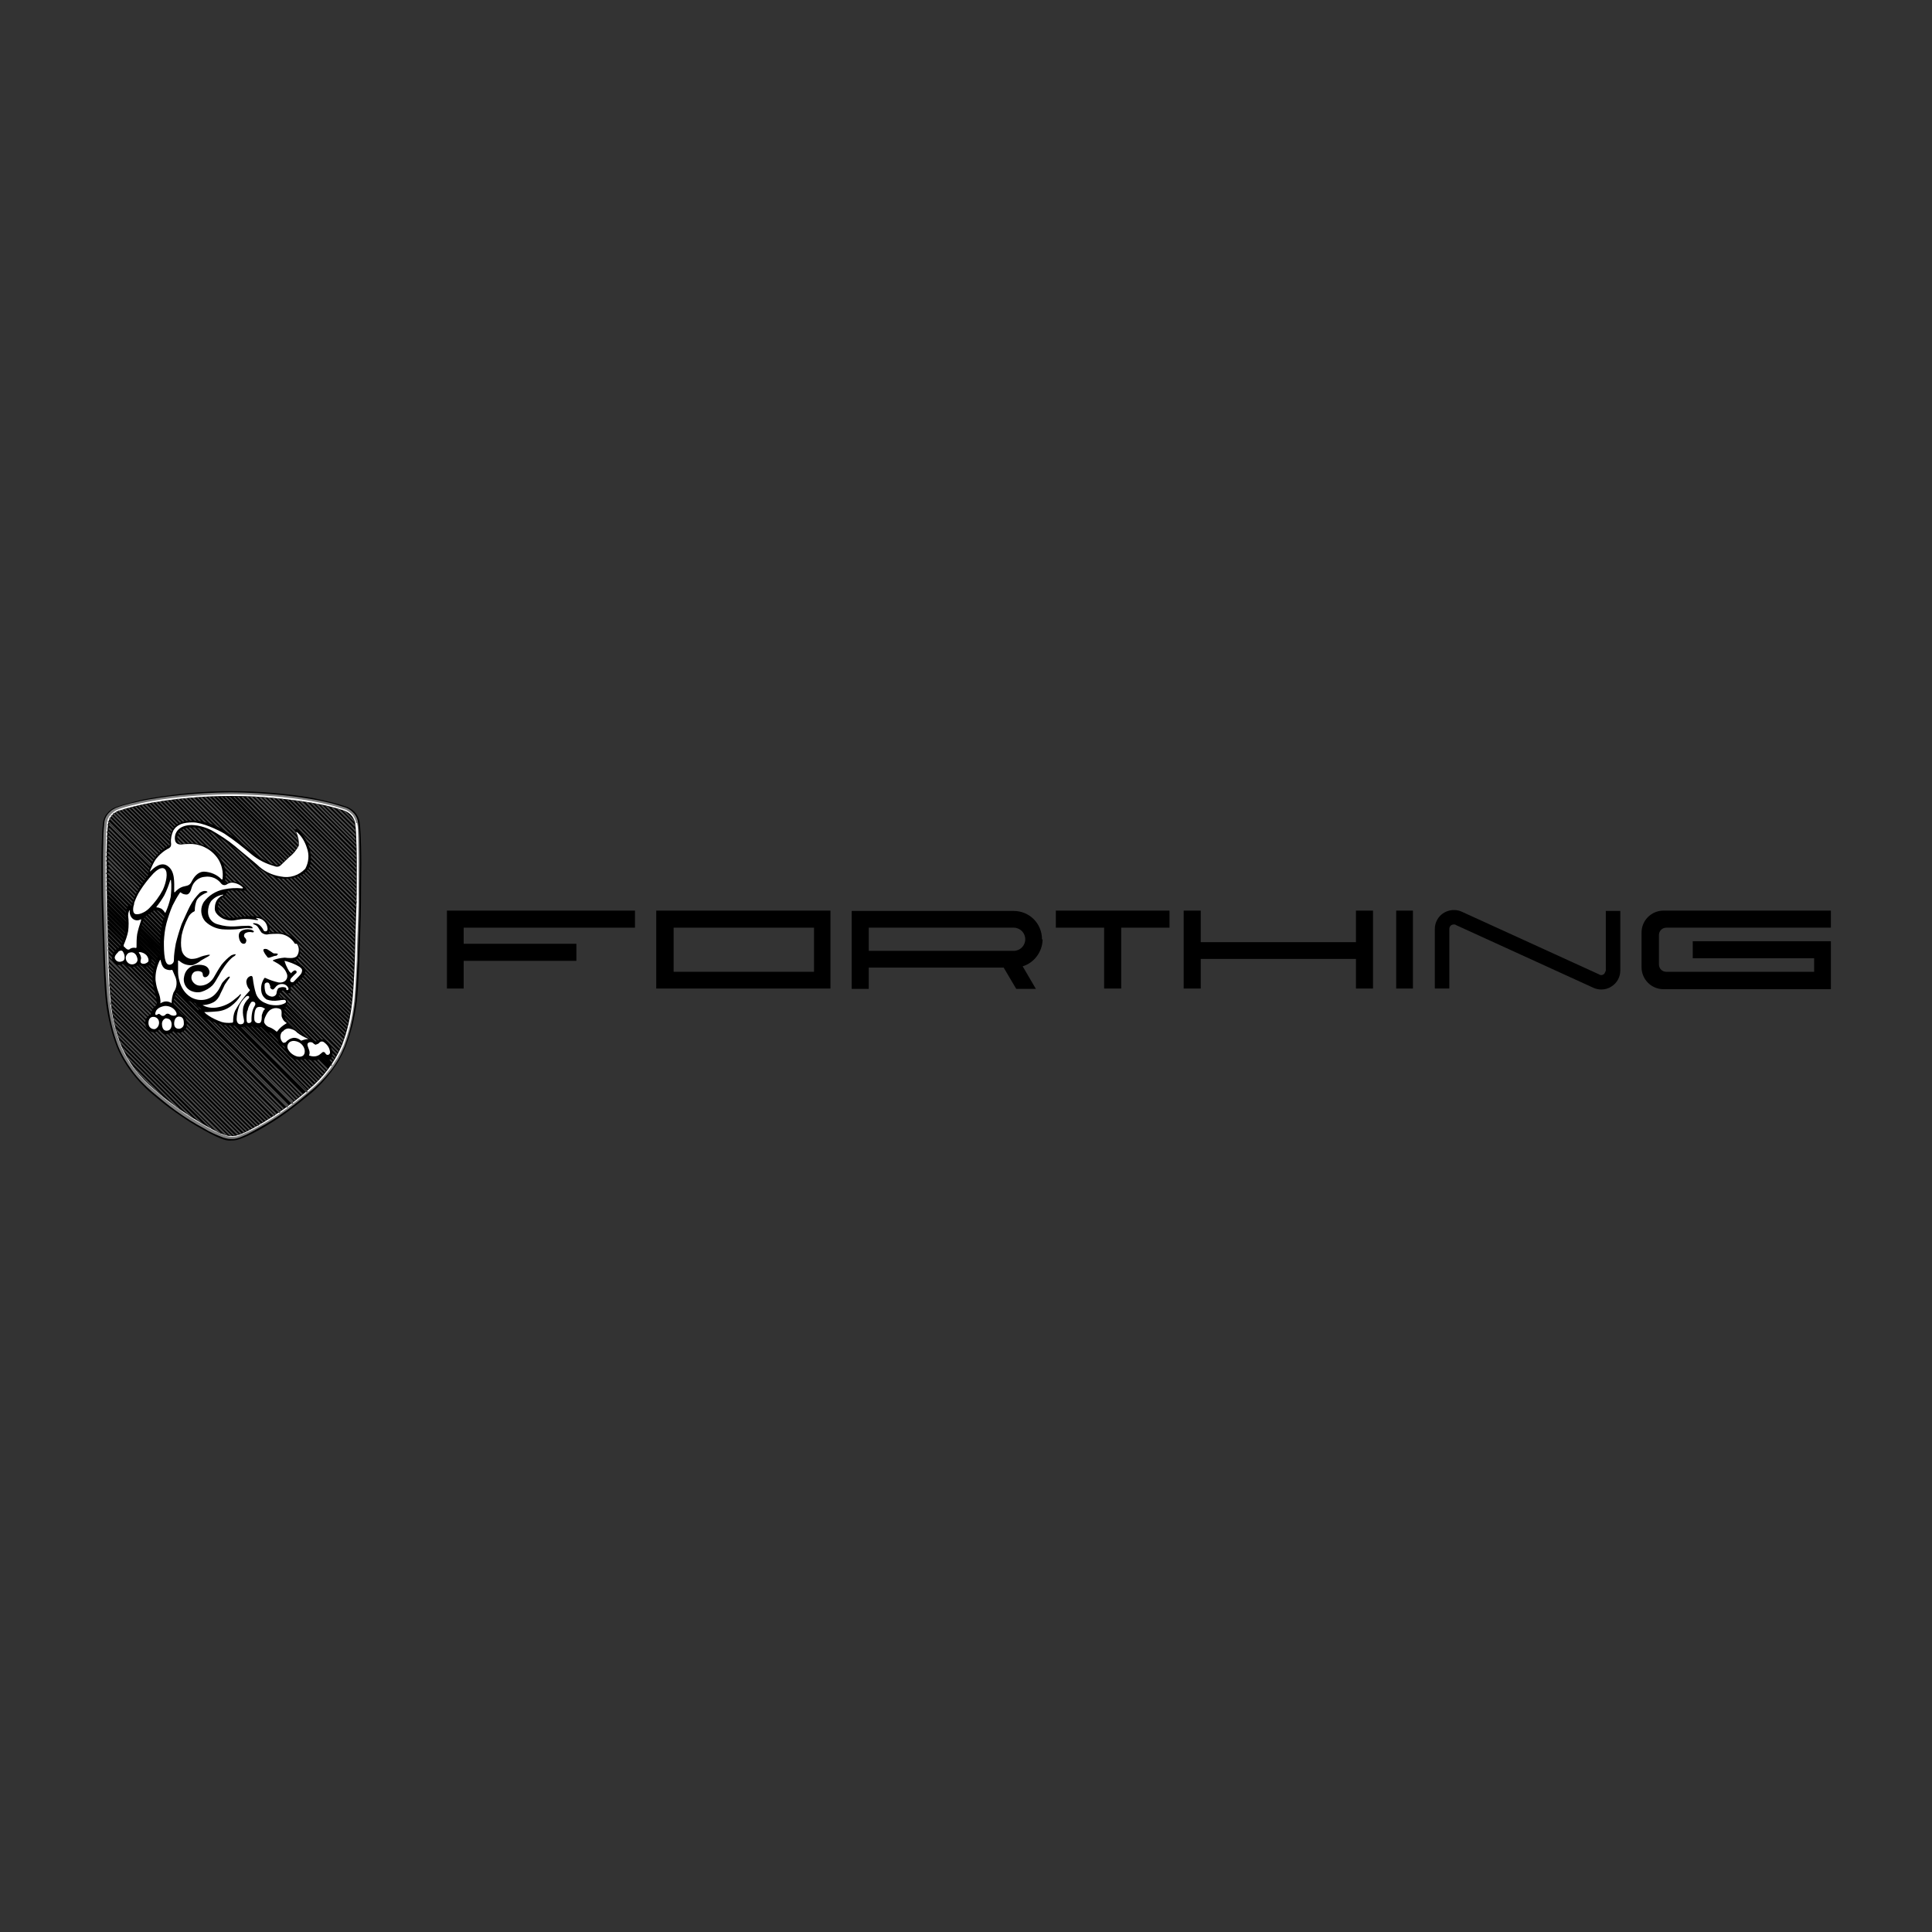 <?xml version="1.0" encoding="UTF-8"?>
<svg id="Livello_1" xmlns="http://www.w3.org/2000/svg" version="1.1" viewBox="0 0 60 60">
  <rect x="0" y="0" width="60" height="60" fill="#333333" stroke="none"/>
  <!-- Generator: Adobe Illustrator 29.2.1, SVG Export Plug-In . SVG Version: 2.1.0 Build 116)  -->
  <defs>
    <style>
      .st0 {
        fill: #fff;
      }

      .st0, .st1, .st2, .st3 {
        fill-rule: evenodd;
      }

      .st1 {
        fill: #4a4a4a;
      }

      .st3 {
        fill: #7d7d7d;
      }
    </style>
  </defs>
  <g id="_图层_1-4" data-name="图层_1-4">
    <path class="st2" d="M7.18,35.42h.01c.1,0,.26,0,.86-.33.3-.17.59-.35.86-.55.25-.18.48-.37.74-.58.24-.2.45-.43.64-.68.18-.24.33-.49.44-.77.08-.21.15-.43.21-.65.06-.25.11-.5.14-.76.05-.43.08-1.3.08-1.3s.05-1.4.05-1.72.01-1.27.01-1.27,0-.92-.05-1.26c-.01-.11-.06-.21-.12-.29-.07-.09-.17-.16-.27-.2-.15-.05-.31-.1-.47-.14-.17-.04-.37-.09-.61-.14-.83-.14-1.68-.21-2.52-.21-.84,0-1.68.08-2.51.22-.24.04-.44.09-.61.14-.16.04-.32.08-.47.14-.11.04-.2.11-.27.2-.07.08-.11.19-.12.29-.05.34-.05,1.26-.05,1.26s0,.96.01,1.27.05,1.72.05,1.72.03.87.08,1.3c.03.26.08.51.14.76.05.22.12.43.2.64.11.27.26.53.44.77.19.25.4.48.64.68.26.22.49.41.74.58.28.2.57.39.87.55.6.34.76.34.86.33h.01Z"/>
    <path class="st3" d="M11.12,25.55c-.01-.1-.05-.19-.11-.27-.07-.08-.15-.15-.25-.19-.15-.05-.31-.1-.46-.14-.17-.04-.37-.09-.61-.13-.41-.07-.81-.12-1.19-.15-.68-.06-1.22-.06-1.3-.06h-.04c-.09,0-.62,0-1.3.06-.37.03-.78.08-1.19.15-.23.04-.44.09-.61.13-.16.04-.31.08-.46.14-.06.03-.12.06-.17.11-.11.09-.18.22-.19.35-.01.11-.03.29-.03.47-.01.36-.01.78-.01.78v.03c0,.17,0,.96.01,1.24s.04,1.48.05,1.69v.03s.03.88.08,1.3c.03.25.07.5.13.75.05.22.12.44.2.65.11.27.26.52.43.75.18.25.4.47.63.67.26.22.49.41.74.59.28.2.56.38.86.54.19.12.4.21.61.29.07.02.14.04.21.04h.06c.08,0,.24,0,.81-.33.3-.16.58-.34.86-.54.25-.18.48-.37.74-.59.24-.19.46-.42.65-.66.18-.23.32-.48.43-.75.08-.21.15-.43.2-.65.06-.25.1-.5.13-.75.04-.41.07-1.22.08-1.29v-.04c0-.2.05-1.41.05-1.69v-.48s.01-.79.01-.79c0,0,0-.42-.01-.78-.01-.19-.02-.36-.04-.47Z"/>
    <path class="st0" d="M11.06,25.56c-.01-.09-.05-.17-.1-.24h0c-.06-.07-.14-.13-.22-.17-.15-.05-.3-.1-.46-.14-.17-.04-.37-.09-.6-.13-.41-.07-.81-.12-1.18-.15-.68-.06-1.21-.06-1.29-.06h-.04c-.09,0-.62,0-1.29.06-.37.03-.78.08-1.18.15-.23.04-.43.09-.6.13-.24.06-.4.11-.46.14h0c-.09.04-.16.1-.22.17-.06.07-.09.15-.1.24-.01.11-.03.29-.03.47-.01.37-.01.77-.01.78h0c0,.08,0,.96.01,1.27s.05,1.49.05,1.69v.03s.03.88.08,1.29c.03.25.07.5.13.74.05.22.12.43.2.64.11.27.25.51.43.74.18.24.39.46.62.65.26.22.49.41.74.58.27.2.56.38.85.54.19.11.38.21.59.28.06.02.13.04.2.04h.06c.07,0,.14-.01.2-.04.2-.08.4-.17.59-.28.29-.16.58-.34.85-.54.25-.18.48-.37.74-.58.23-.19.44-.41.62-.65.17-.23.32-.48.43-.74.08-.21.15-.42.2-.64.06-.25.1-.49.13-.74.01-.14.03-.33.04-.52.02-.37.04-.75.04-.77v-.04c0-.26.05-1.4.05-1.68,0-.15,0-.44,0-.71v-.56s0-.41-.01-.78c0-.19,0-.36-.03-.47Z"/>
    <path class="st2" d="M7.16,35.28c-.06,0-.21,0-.77-.32-.56-.32-1.1-.69-1.59-1.12-.45-.37-.81-.84-1.04-1.38-.17-.44-.28-.9-.32-1.37-.05-.42-.07-1.28-.07-1.29,0-.06-.05-1.41-.05-1.72s-.01-1.26-.01-1.27,0-.91.05-1.24c.03-.17.14-.31.29-.38.34-.11.7-.2,1.05-.26.82-.14,1.64-.21,2.47-.21h.04c.83,0,1.65.08,2.47.21.36.06.71.14,1.05.26.16.07.27.21.3.38.05.33.05,1.23.05,1.24h0c0,.16,0,.98-.01,1.27s-.05,1.57-.05,1.72h0s-.03.88-.08,1.29c-.05.47-.15.93-.32,1.37-.23.54-.59,1.01-1.04,1.38-.49.43-1.02.8-1.58,1.12-.56.32-.71.32-.77.32h-.06Z"/>
    <path class="st1" d="M10.63,25.16l.38.38s-.02-.06-.03-.09l-.26-.26h-.01l-.09-.03h0ZM7.16,35.28h-.01l-3.62-3.61s-.01-.05-.01-.08l3.69,3.69h-.05ZM7.07,35.26h0l-3.52-3.52s.01.05.02.08l3.41,3.42s.06.02.09.02h0ZM6.87,35.2h0l-3.29-3.28s.01.06.02.09l3.15,3.15s.08.04.11.05h0ZM6.63,35.09h0l-2.99-2.99s.02.06.03.09l2.84,2.83.14.07h-.01ZM6.34,34.94h0l-2.65-2.66s.02.07.04.1l2.47,2.47.15.09h0ZM6.03,34.75h0l-2.25-2.25s.03.08.05.11l2.03,2.03c.06.04.11.07.17.11h0ZM5.65,34.5h0l-1.76-1.76c.03.05.05.1.09.15l1.45,1.45c.07.06.15.11.23.17h0ZM5.13,34.11h0l-1.02-1.02c.06.09.14.19.21.27l.47.47h.01c.12.11.22.2.33.28h0ZM3.5,31.5h0l3.76,3.77h.05s-3.83-3.84-3.83-3.84c0,.03,0,.05.01.08h0ZM3.47,31.35h0l3.9,3.9.05-.02-3.96-3.95s0,.05.01.07ZM3.45,31.2h0l4.01,4.01.04-.02-4.07-4.07s0,.05,0,.07h0ZM3.44,31.06h0l4.13,4.12.04-.02-4.18-4.17v.07h0ZM3.42,30.91h0l4.22,4.22.04-.02-4.27-4.27v.07h0ZM3.41,30.78h0l4.32,4.31.04-.02-4.37-4.37v.07h0ZM3.4,30.64h0l4.42,4.41.04-.02-4.47-4.47v.07h0ZM3.4,30.51h0l4.51,4.49.04-.02-4.55-4.55v.07h0ZM3.4,30.37h0l4.6,4.6.04-.02-4.65-4.66v.07h0ZM3.39,30.24h0l4.68,4.67.04-.02-4.73-4.73v.07h0ZM3.39,30.1h0l4.76,4.75.04-.02-4.82-4.81v.06h.01ZM3.39,29.96h-.02l4.87,4.85.04-.02-4.91-4.9v.07h.02ZM3.39,29.83h-.02l4.95,4.93.04-.02-4.98-4.99v.06h.02ZM3.39,29.69h-.02l5.03,5.03.04-.02-5.07-5.08v.06h.03ZM3.39,29.56h0l5.11,5.11.04-.03-5.19-5.17v.07h.03ZM3.39,29.42h0l5.16,5.19.04-.03-5.24-5.24v.07h.04ZM3.39,29.29h0l5.28,5.28.04-.03-5.36-5.33v.07h.04ZM3.39,29.15h0l5.31,5.35.04-.03-5.4-5.4v.07h.05ZM3.39,29.02h0l5.39,5.43.04-.03-5.48-5.48v.07h.05ZM3.39,28.88h0l5.52,5.52.04-.03-5.61-5.56v.07h.06ZM3.39,28.75h0l5.54,5.6.04-.03-5.64-5.64v.07h.06ZM3.39,28.61h0l5.68,5.68.04-.03-5.78-5.72v.07h.06ZM3.39,28.48h0l5.69,5.75.04-.03-5.79-5.79v.06h.07ZM3.39,28.34h0l5.76,5.84.04-.03-5.87-5.87v.06h.07ZM3.39,28.21h0l5.83,5.91.04-.03-5.94-5.94v.06h.08ZM3.39,28.07h0l5.9,5.99.04-.03-6.02-6.02v.06h.08ZM3.39,27.94h0l5.98,6.07.04-.03-6.09-6.09v.06h.08ZM3.39,27.8h0l6.13,6.13.04-.03-6.25-6.15v.07l.08-.02ZM3.39,27.66h0l6.12,6.22.03-.03-6.24-6.24v.06l.08-.02ZM3.39,27.53h0l6.19,6.3.03-.03-6.31-6.31v.06l.09-.02ZM3.39,27.39h0l6.26,6.38.03-.03-6.38-6.39v.06l.09-.03ZM3.39,27.26h0l6.33,6.45.03-.03-6.45-6.45v.06l.09-.03ZM3.39,27.12h0l6.39,6.51.03-.03-6.52-6.51v.06l.09-.04ZM3.39,26.99h0l6.46,6.59.03-.03-6.58-6.58v.06l.09-.04ZM3.39,26.85h0l6.52,6.66.03-.03-6.64-6.64v.06l.09-.04ZM3.39,26.72h0l6.58,6.72.03-.03-6.71-6.71v.06l.09-.05ZM3.39,26.59h0l6.64,6.78.03-.03-6.77-6.77v.06l.09-.05ZM3.39,26.46h0l6.7,6.84.03-.04-6.82-6.82v.06l.09-.05ZM3.39,26.33h0l6.76,6.9.03-.04-6.87-6.88v.06l.09-.05ZM3.39,26.21h0l6.9,6.9.03-.04-7.01-6.87v.06l.08-.05ZM3.39,26.08h0l6.87,7,.03-.04-6.98-6.98v.06l.08-.05ZM3.39,25.95h0l6.92,7.05.02-.04-7.02-7.02v.06l.07-.05ZM3.39,25.83h0l6.97,7.09.02-.04-7.07-7.07v.06l.07-.05ZM3.4,25.71h0l7.01,7.14.02-.04-7.1-7.1v.06l.07-.05ZM3.41,25.59h0l7.05,7.17.02-.04-7.14-7.14s0,.04,0,.06l.07-.05ZM3.35,25.52h0l7.15,7.16.02-.04-7.16-7.16s-.01.03-.01.05h0ZM3.39,25.42h0l7.16,7.16.02-.04-7.16-7.16s-.02.03-.02.04ZM3.44,25.34h0l7.15,7.16.02-.04h0s-7.14-7.15-7.14-7.15c0,.01-.02.02-.03.03h0ZM3.5,25.28h0l.03-.04,7.11,7.11s-.01.03-.02.05l-7.12-7.12ZM3.58,25.23h0l.04-.02,7.06,7.06-.02.05-7.09-7.09h0ZM3.66,25.18h0l.04-.02,7,7v.05s-7.05-7.04-7.05-7.04h0ZM3.76,25.15h.05s6.93,6.92,6.93,6.92v.05s-6.98-6.97-6.98-6.97h0ZM3.86,25.12h.05s6.85,6.84,6.85,6.84v.05s-6.91-6.89-6.91-6.89h0ZM3.96,25.09h.05s6.78,6.77,6.78,6.77v.05s-6.83-6.82-6.83-6.82h0ZM4.07,25.07h.05s6.69,6.69,6.69,6.69v.05s-6.75-6.74-6.75-6.74h0ZM4.17,25.04h.05s6.62,6.61,6.62,6.61v.05s-6.67-6.66-6.67-6.66h0ZM4.28,25.02h.05s6.53,6.52,6.53,6.52v.05s-6.59-6.58-6.59-6.58h0ZM4.38,24.99h.05s6.44,6.44,6.44,6.44v.05s-6.5-6.49-6.5-6.49h0ZM4.49,24.97h.05s6.36,6.35,6.36,6.35v.06s-6.42-6.4-6.42-6.4h0ZM4.6,24.95h.05s6.26,6.25,6.26,6.25v.06l-6.31-6.31h0ZM4.71,24.93h.05s6.16,6.16,6.16,6.16h0v.05l-6.22-6.21h0ZM4.82,24.91h.05s6.06,6.06,6.06,6.06v.06l-6.12-6.12h0ZM4.93,24.89h.05s5.96,5.95,5.96,5.95v.06l-6.02-6.01h0ZM5.04,24.88h.06s5.86,5.85,5.86,5.85v.07s-5.92-5.92-5.92-5.92h0ZM5.15,24.86h.06s5.75,5.75,5.75,5.75v.06l-5.81-5.81h0ZM5.26,24.84h.06l5.65,5.64v.06l-5.71-5.7ZM5.38,24.83h.06l5.54,5.53v.06l-5.59-5.59h0ZM5.49,24.81h.06l5.43,5.43v.06l-5.48-5.48h0ZM5.61,24.8h.06l5.32,5.32v.06l-5.37-5.37h0ZM5.73,24.79h.06l5.2,5.19v.06l-5.26-5.25h0ZM5.85,24.78h.06l5.09,5.09v.06l-5.14-5.14h0ZM5.97,24.77h.06l4.97,4.97v.06h0l-5.03-5.02h0ZM6.09,24.76h.06l4.86,4.85v.06l-4.91-4.91h0ZM6.21,24.75h.06l4.74,4.74v.06l-4.8-4.79h0ZM6.33,24.74h.06l4.62,4.62v.06l-4.68-4.68h0ZM6.45,24.74h.06l4.5,4.49v.06l-4.56-4.56h0ZM6.58,24.74h.06l4.38,4.37v.06l-4.44-4.44h0ZM6.7,24.74h.06l4.26,4.24v.06l-4.32-4.32h0ZM6.83,24.74h.06l4.14,4.12v.06l-4.19-4.19h0ZM6.95,24.74h.07l4.01,3.99v.06l-4.08-4.07v.02ZM7.08,24.74h.06l3.89,3.87v.06l-3.95-3.95v.02ZM7.22,24.74h.06l3.76,3.74v.06l-3.83-3.83v.02ZM7.35,24.74h.06l3.63,3.62v.06l-3.7-3.7v.02ZM7.49,24.74h.06l3.49,3.49v.06l-3.57-3.57v.02ZM7.62,24.74h.07l3.38,3.38v.06l-3.46-3.46h.01ZM7.76,24.74h.07l3.25,3.25v.06l-3.33-3.32h.01ZM7.89,24.74h.07l3.11,3.11v.06l-3.19-3.18h.01ZM8.03,24.75h.07l2.98,2.98v.06l-3.05-3.04h.01ZM8.16,24.76h.07l2.84,2.84v.06l-2.92-2.91h0ZM8.3,24.77h.07l2.69,2.7v.06l-2.76-2.76h0ZM8.43,24.78h.07s2.56,2.56,2.56,2.56v.06l-2.62-2.62h0ZM8.57,24.79h.07l2.42,2.42v.07l-2.48-2.49h0ZM8.71,24.81h.07l2.28,2.27v.06l-2.34-2.34h0ZM8.86,24.82h.07s2.14,2.13,2.14,2.13v.06l-2.2-2.2h0ZM9.01,24.84h.07s1.98,1.98,1.98,1.98v.06l-2.05-2.05ZM9.16,24.86h.07s1.83,1.83,1.83,1.83v.06l-1.9-1.9h0ZM9.31,24.88h.07s1.68,1.69,1.68,1.69v.06l-1.76-1.75h0ZM9.47,24.91h.08s1.52,1.53,1.52,1.53v.06l-1.6-1.6h0ZM9.62,24.93h.05s.03,0,.03,0l1.36,1.36v.06l-1.44-1.44h0ZM9.78,24.96h.08s1.2,1.21,1.2,1.21v.06l-1.28-1.28h0ZM9.94,24.99h0l.08.02,1.03,1.03v.07l-1.11-1.12h0ZM10.11,25.03h0l.08.02.86.86v.07l-.95-.95h0ZM10.28,25.07h0l.08.02.68.68v.07l-.76-.77h0ZM10.45,25.11h0l.09.02.49.49v.07l-.58-.58Z"/>
    <path class="st2" d="M7.65,31.85c-.11.07-.25.07-.36,0,0,0-.65.02-1.01-.32,0,0-.16-.12-.12-.17s.1,0,.1,0c-.03-.04-.06-.07-.1-.09-.04-.02-.1-.12-.1-.12,0,0-.44-.09-.52-.41-.1.13-.16.3-.15.47.06.05.11.11.15.17.03.06.07.1.12.14.03.01.16.08.14.34-.02.13-.14.23-.28.21-.05,0-.09-.03-.13-.06-.06.08-.15.12-.24.11-.09,0-.17-.07-.19-.17-.07.11-.2.14-.31.07-.01,0-.02-.02-.03-.03-.13-.1-.15-.29-.04-.41.03-.03.06-.06.1-.08.02-.12.09-.23.19-.29,0-.14-.02-.28-.07-.42-.08-.3-.13-.55.12-1.14l.06.03c-.02-.27-.01-.54.02-.8.05-.34.11-.41.11-.41,0,0-.15-.24-.32-.2,0,0-.26.18-.3.2-.06.15-.1.3-.13.46-.02.15-.03.3-.02.45,0,0,0,.05.1.08.12.05.22.16.26.28.03.15-.03.26-.18.28-.07,0-.15-.02-.2-.07-.07.05-.16.08-.24.08-.08,0-.16-.05-.21-.12,0,0-.24.15-.35-.03s.01-.37.19-.46c0,0,.12-.12.19-.55.02-.12.02-.24.02-.36,0-.17-.04-.29.11-.44l.05.07c.1-.35.28-.67.52-.95.05-.41.3-.77.68-.95,0,0-.07-.46.24-.65s.87-.12,1.34.14,1,.78,1.36.99.47.15.54.09c.18-.16.34-.33.5-.51.03-.07.01-.21-.07-.45s.14,0,.17.03c.22.25.33.58.29.91-.08.48-.76.55-1.05.47-.29-.1-.55-.27-.77-.48-.39-.35-.81-.66-1.25-.92-.51-.27-.92-.17-1.02-.01s-.06.37.07.36.74-.12,1.12.32.23.85.23.85c0,0-.02.09.06.05.15-.07.33-.06.48.04.19.14.14.17.11.18-.08.03-.49-.03-.56.02s.02.07-.15.19c-.16.11-.2.33-.09.49,0,0,0,0,0,0,.11.12.18.19.58.14.4-.06.69-.07.86.11.11.09.14.25.07.37,0,0,.48-.09.78.17s.24.61,0,.72c0,0,.3.1.35.23s-.04.25-.19.38c-.07.08-.15.14-.25.18,0,0,.02.19-.06.2s-.1-.07-.12-.08-.09-.04-.15.06-.07.18-.01.18.3-.04.22.16-.12.29-.06.44.41.47.59.55.31.21.38.18.21-.14.37.04.17.43.07.52-.22-.03-.23-.07c-.15.12-.36.14-.52.04-.16.07-.35.05-.49-.05-.11-.08-.17-.2-.18-.33-.14-.03-.23-.15-.23-.29-.03-.04-.08-.07-.13-.09-.14-.05-.26-.13-.36-.23-.08.05-.19.04-.26-.02,0,0-.12.08-.2,0Z"/>
    <path class="st0" d="M9.81,32.44s.08-.02.1-.05c.04-.05.11-.07.18,0,.09.07.15.17.16.29,0,.04-.03.08-.07.08-.03,0-.05-.01-.07-.04-.01-.03-.04-.05-.07-.05-.04,0-.09.09-.19.12-.08.03-.17.02-.25-.01,0,0,0,0,0-.01.02-.05.02-.1,0-.16-.03-.09-.08-.18-.03-.22.05-.04.13-.03.17.02.02.02.05.03.08.04Z"/>
    <path class="st0" d="M9.23,32.81c-.11-.03-.21-.1-.27-.2-.06-.08-.04-.19.04-.25.05-.03.11-.04.16-.03.15.02.27.13.3.27.02.12-.02.25-.24.21Z"/>
    <path class="st0" d="M8.77,32.03c-.09.1-.08.26.02.35.02.01.06,0,.08-.01.07-.08.16-.13.26-.14.08,0,.15.03.21.08.01.01.03.01.04,0,.05-.02.1-.03.16-.04h.03s0-.01-.03-.02c-.11-.05-.22-.11-.31-.18-.07-.08-.17-.12-.27-.13-.07,0-.14.04-.18.1Z"/>
    <path class="st0" d="M8.29,31.48s-.12.19-.08.29c.04.07.1.12.18.14.07.03.13.07.19.12,0,0,.01.02.03,0,.07-.1.17-.18.27-.24,0,0,.04-.01.01-.03-.07-.04-.11-.1-.14-.18-.02-.08.02-.19-.04-.24-.16-.08-.34-.01-.42.14,0,0,0,0,0,0Z"/>
    <path class="st0" d="M8.21,31.35c-.04.05-.06.12-.08.18,0,.08,0,.21-.06.24-.07.02-.15-.01-.17-.09,0,0,0,0,0,0-.01-.1,0-.2.02-.29.03-.09.06-.12.15-.12.04,0,.08.01.11.03.02.01.07.03.04.05Z"/>
    <path class="st0" d="M7.68,31.38c-.02.1-.03.21-.02.32.01.11.12.07.14.04s.01-.04.01-.09c0-.08.01-.17.03-.25.02-.07.05-.13.08-.18.02-.03.01-.08-.02-.1-.04-.02-.09-.02-.11.02-.05.08-.09.16-.1.25Z"/>
    <path class="st0" d="M7.35,31.66s0,.15.12.15.12-.09.1-.17c-.03-.12-.04-.26-.01-.38.03-.09.08-.17.15-.24.03-.02.04-.06.02-.08s-.06-.01-.09.01c-.1.09-.18.2-.22.32-.04.12-.07.25-.07.38Z"/>
    <path class="st0" d="M9.16,29.31c-.11-.18-.29-.3-.5-.31-.1,0-.21,0-.31.01-.08.03-.17,0-.23-.05-.08-.1-.1-.2-.2-.24l-.05-.02s-.02-.03,0-.03c.06,0,.12.01.18.05.05.04.1.1.13.16.01.04.05.05.09.04.04-.02.05-.06.03-.14-.03-.15-.16-.26-.31-.27,0,0-.07-.01-.02.02l.04.02s.01.01,0,.02-.02,0-.07,0c-.1-.02-.21-.03-.31-.03-.1,0-.19.01-.29.03-.13.03-.26.02-.39-.03,0,0-.28-.12-.28-.32,0-.12.03-.24.12-.33.03-.03.07-.06.12-.08,0,0,.02,0,.02-.02s-.02,0-.03,0c-.13.02-.25.09-.34.19-.07.1-.1.22-.1.34,0,.19.13.35.32.39.17.05.34.07.52.06.14-.01.27-.02.41-.02,0,0,.1,0,.13.05,0,0,.01.02,0,.03-.05,0-.11,0-.16-.01-.05,0-.29.04-.35.04-.14.01-.29.01-.43,0-.19-.02-.37-.1-.51-.23-.09-.09-.14-.22-.14-.35,0-.1.03-.19.08-.27.15-.2.37-.34.62-.39.19-.04.38-.05.57-.03,0,0,.05,0,.01-.04-.08-.08-.2-.13-.32-.14-.06,0-.11.02-.16.05-.05.04-.13.04-.18-.02,0,0,0,0,0,0-.12-.16-.31-.24-.51-.21-.18.01-.34.14-.4.31-.02.05-.05.24-.17.24-.06,0-.13-.02-.17-.06,0-.01-.02-.01-.03,0,0,0,0,0,0,0-.09.13-.16.26-.23.4-.08.18-.14.37-.19.55-.05.19-.07.38-.08.57,0,.17,0,.35.03.52.02.09.05.2.14.2.07,0,.13-.05.14-.12,0,0,0-.01,0-.02,0-.17.03-.35.06-.52.05-.2.11-.4.18-.6.05-.11.22-.49.26-.56.08-.16.19-.3.31-.42.1-.06.16-.06.21-.04s0,.04,0,.04-.26.1-.32.26c-.03.09-.05.18-.05.27,0,.03,0,.04-.01.05-.09.04-.16.11-.2.2-.09.17-.16.36-.2.55-.02.15-.03.3,0,.45.03.15.15.26.29.28.09,0,.17-.01.26-.05.09-.04.18-.06.28-.08.03,0,.05,0,.05.01s-.03.02-.05.04c0,0-.2.11-.23.13-.07.06-.16.11-.25.14-.15.02-.29-.02-.41-.12,0,0-.02-.02-.04-.02s-.01.03-.01.03v.34s0,.53.4.77c.26.15.6.1.79-.14.12-.14.14-.26.2-.33.05-.06.1-.11.15-.15,0,0,.04-.03.06-.02s0,.03-.01.05c-.05.06-.09.13-.14.2-.02.05-.09.19-.13.27-.04.11-.11.21-.21.27-.09.05-.19.08-.3.09h-.04s0,0,0,.01c0,0,0,0,0,0,.13.07.27.09.42.07.21-.03.41-.12.57-.26,0,0,.14-.11.15-.13s.03-.03.04-.02,0,.03-.01.04c-.07.12-.17.23-.29.32-.13.1-.29.16-.45.17,0,0-.23.02-.29.02h-.09s0,0,0,.01c.04.04.09.08.14.11.12.08.26.14.4.19.11.03.21.03.32.02.02,0,.03-.02.03-.03,0,0,0,0,0,0,0-.12.01-.23.06-.34.12-.22.27-.43.45-.62,0,0,.02-.02,0-.04-.06-.06-.09-.14-.1-.23,0-.08.04-.15.11-.18.04-.02.08-.02.09.05.02.17.05.33.1.49.05.14.16.24.29.29.1.05.22.07.33.07.11,0,.21-.02.3-.08.02-.03.01-.06-.01-.08-.01,0-.02-.01-.03-.01-.05,0-.1.01-.19.02-.12.02-.25.01-.36-.03-.08-.05-.14-.13-.16-.23-.03-.14,0-.29.08-.42,0,0,.01-.03.04-.02.13.06.27.11.41.14.14.02.29-.05.27-.23-.03-.12-.11-.23-.21-.3-.06-.05-.14-.09-.21-.13-.01,0-.05-.02,0-.04.11-.04.22-.06.34-.07.1.01.3.04.38-.05.08-.11.08-.27,0-.38h0ZM7.26,29.7h0c-.11.08-.2.19-.28.3,0,0-.09.14-.1.15s-.08.15-.11.19c-.05.09-.1.18-.17.26-.09.09-.21.16-.34.2-.1.03-.21.02-.31-.02-.18-.07-.28-.27-.23-.46.03-.17.15-.3.32-.34.07-.02.38-.06.45.14.04.08,0,.18-.08.22-.01,0-.03.01-.04.01-.04,0-.06-.03-.07-.06,0,0,0,0,0,0,0-.06-.02-.1-.05-.11-.06-.03-.14-.03-.21,0-.08.05-.12.16-.08.26.05.11.16.18.28.17.16-.01.3-.1.39-.24.08-.14.16-.28.25-.41.09-.11.19-.21.3-.29.09-.04.14-.04.14-.03s0,.02-.06.07h0ZM7.86,28.96h0s-.12-.04-.22.01c-.04.01-.07.06-.06.1,0,0,0,.02.01.03.03.03.05.06.06.09,0,.02,0,.12-.08.12s-.12-.08-.14-.15c-.01-.04-.02-.09-.01-.14.01-.07.07-.12.14-.14.09-.03.19-.03.28.01.06.03.05.06.02.06h0ZM8.59,29.68h0c-.05,0-.11.02-.16.04-.04.01-.09.04-.12.01-.04-.05-.08-.1-.11-.16,0,0-.04-.07-.01-.09s.08-.01.11,0c0,0,.08.05.11.07s.08.06.1.06h.05s.04,0,.06.01,0,.04-.02.04Z"/>
    <path class="st0" d="M9,30.19c-.05-.07-.09-.15-.12-.22-.02-.05-.03-.09-.04-.11,0,0,0-.01,0-.02,0,0,0,0,0,0,.13.03.26.08.38.14.14.07.17.12.16.17,0,.06-.04.11-.08.15-.04.04-.14.15-.18.19-.02.02-.06.02-.09,0-.04-.04,0-.1.02-.12s.13-.14.14-.14.03-.04.02-.06c-.01-.03-.05-.04-.07-.03,0,0,0,0,0,0-.04.02-.07.05-.1.08,0,0-.01,0-.02,0,0,0,0,0,0,0v-.03Z"/>
    <path class="st0" d="M8.4,30.66s-.03-.14-.07-.14c-.04-.02-.09,0-.11.04,0,0,0,0,0,0-.01.09,0,.18.03.27.04.07.11.11.18.12.08.01.15-.04.16-.11,0-.01,0-.04.01-.06s.02-.1.09-.11c.06-.02.12-.02.18,0,.02.02.03.03.02.05s.02.03.03.03c.02,0,.04-.02.04-.04,0,0,0,0,0-.01-.03-.09-.12-.15-.22-.14-.06,0-.12.03-.16.07-.06.07-.08.1-.11.1s-.07-.03-.09-.08Z"/>
    <path class="st0" d="M3.67,29.57s-.14.12-.1.2c.03.08.12.12.2.09.09-.02.1-.07.1-.14,0-.06-.02-.11-.05-.16-.02-.04-.07-.06-.15,0Z"/>
    <path class="st0" d="M4.02,29.58c-.08.04-.13.12-.11.21.02.09.1.16.19.16.08,0,.16-.05.17-.13,0-.03,0-.05-.01-.08-.05-.18-.19-.18-.24-.15Z"/>
    <path class="st0" d="M4.34,29.62s.05.1.04.15c-.02.08-.03.12.02.15.07.03.15,0,.2-.05.04-.06-.02-.19-.08-.23-.05-.04-.1-.06-.16-.07-.04,0-.05,0-.05.01s.02.03.02.04Z"/>
    <path class="st0" d="M3.85,29.39s.06.08.12.1c.01,0,.03,0,.04,0,.05-.05.13-.07.2-.05.01,0,.03,0,.03-.02,0,0,0,0,0,0,0-.14,0-.27.02-.41.03-.14.07-.28.12-.42v-.02s.01-.02,0-.02c0,0-.01,0-.01,0-.08.05-.18.04-.25-.02-.07-.06-.1-.16-.09-.25,0,0,0-.01,0-.01,0,0,0,0-.01,0-.03.05-.04.11-.04.17.02.16.02.32,0,.48-.03.15-.08.29-.14.43,0,.02,0,.04,0,.06Z"/>
    <path class="st0" d="M4.17,28.06c-.03.08-.07.27.02.32s.32-.04.45-.18c.17-.17.31-.36.42-.57.1-.22.17-.54.06-.64s-.29.07-.36.14c-.15.16-.29.34-.41.53-.08.12-.14.26-.19.4Z"/>
    <path class="st0" d="M5.29,27.33s0,0,0,0c0,0,0,0,0,0-.05.16-.11.32-.19.48-.07.12-.15.24-.24.35,0,0,0,.01,0,.02,0,0,0,0,.01,0,.05,0,.09.02.14.04.04.03.08.07.11.12,0,0,.02.01.02,0,0,0,0,0,0,0,.07-.15.12-.31.16-.48.02-.17.03-.35.01-.53Z"/>
    <path class="st0" d="M4.69,27.04s0,0,0,0c0,0,0,0,0,0,.08-.08.31-.29.51-.15.24.16.21.5.21.8,0,0,0,.02.01.02,0,0,0,0,.01,0,.07-.08.15-.14.24-.17.13-.04.21-.02.28-.16s.19-.31.39-.31c.2.01.4.09.54.24,0,0,.02,0,.03,0,0,0,0,0,0-.01.03-.22-.02-.44-.14-.63-.19-.28-.51-.46-.85-.46,0,0-.17,0-.23.01s-.21.03-.25-.11.02-.4.34-.47.68.09.78.14c.26.15.51.31.74.5.17.15.58.48.68.57.2.2.46.33.74.37.28.06.56-.03.76-.24.11-.2.13-.44.05-.65-.06-.19-.16-.36-.31-.49,0,0-.02,0-.02.01.06.12.09.27.08.41-.07.14-.18.27-.31.37-.06.06-.25.24-.25.24-.05.05-.13.06-.19.03-.26-.07-.5-.19-.71-.36-.27-.23-.55-.45-.85-.65-.2-.12-.69-.35-.98-.35s-.5.06-.61.26c-.05.11-.08.24-.07.37,0,0,.03.12-.06.17-.16.08-.3.2-.41.34-.08.12-.14.26-.19.39Z"/>
    <path class="st0" d="M4.97,29.81c-.1.2-.15.41-.14.63.04.32.11.38.14.54.01.06.02.12.01.18.05-.03.11-.06.18-.06.06,0,.11.02.17.05,0-.11.02-.22.06-.33.1-.14.12-.31.06-.47-.03-.07-.06-.14-.09-.21,0-.01-.01-.02-.02-.02,0,0,0,0,0,0-.07.02-.15,0-.21-.03-.12-.07-.14-.27-.14-.27Z"/>
    <path class="st0" d="M5.13,31.24s-.23.02-.29.17.04.11.06.09.05-.02.09.02c.04.04.1.04.14,0,.04-.05.1-.05.15-.01,0,0,0,0,0,0,.06.04.17.05.2,0s-.08-.27-.35-.27Z"/>
    <path class="st0" d="M4.75,31.58s-.14,0-.14.19c0,.1.06.18.16.19.01,0,.02,0,.04,0,.08-.03.13-.11.13-.2,0-.09-.06-.17-.16-.18,0,0-.02,0-.03,0Z"/>
    <path class="st0" d="M5.17,31.62c-.08.01-.14.09-.14.17,0,.15.06.22.14.22s.16-.05.16-.19-.08-.19-.16-.19Z"/>
    <path class="st0" d="M5.55,31.57s-.12,0-.14.18.1.2.14.2c.08,0,.15-.06.16-.14,0-.1,0-.24-.16-.24Z"/>
    <rect x="43.36" y="28.28" width=".52" height="2.42"/>
    <polygon class="st2" points="34.29 28.28 32.79 28.28 32.79 28.81 34.29 28.81 34.29 30.7 34.82 30.7 34.82 28.81 36.32 28.81 36.32 28.28 34.82 28.28 34.29 28.28"/>
    <polygon class="st2" points="42.11 29.26 37.29 29.26 37.29 28.28 36.76 28.28 36.76 29.26 36.76 29.78 36.76 30.7 37.29 30.7 37.29 29.78 42.11 29.78 42.11 30.7 42.64 30.7 42.64 29.78 42.64 29.26 42.64 28.28 42.11 28.28 42.11 29.26"/>
    <path class="st2" d="M51.74,28.81h5.12v-.53h-5.2c-.37,0-.68.3-.68.68v1.08c0,.37.3.68.68.68h5.2v-1.49h-4.29v.53h3.77v.42h-4.59c-.13,0-.23-.1-.23-.23v-.91c0-.13.1-.23.23-.23h0Z"/>
    <path class="st2" d="M20.91,28.28h-.53v2.42h5.41v-2.42h-4.89ZM25.28,30.18h-4.36v-1.37h4.36v1.37Z"/>
    <polygon class="st2" points="13.88 28.28 13.88 28.81 13.88 29.31 13.88 29.84 13.88 30.7 14.4 30.7 14.4 29.84 17.9 29.84 17.9 29.31 14.4 29.31 14.4 28.81 19.72 28.81 19.72 28.28 14.4 28.28 13.88 28.28"/>
    <path class="st2" d="M32.36,29.17c0-.49-.39-.88-.88-.88,0,0,0,0,0,0h-5.03v2.42h.53v-.66h4.19l.39.66h.61l-.41-.7c.36-.11.61-.45.62-.83ZM31.48,29.53h-4.5v-.72h4.5c.2,0,.36.16.36.36,0,.2-.16.36-.36.36h0Z"/>
    <path class="st2" d="M49.87,30.14s-.03.1-.07.12c-.05.03-.1.03-.14,0l-4.25-1.94c-.29-.14-.65-.02-.79.27-.04.08-.06.17-.06.26v1.85h.45v-1.85c0-.08.06-.14.14-.14.02,0,.05,0,.07.02l4.25,1.94c.08.04.17.06.26.06.11,0,.22-.03.31-.09.18-.11.28-.3.28-.5v-1.85h-.45v1.85Z"/>
  </g>
</svg>